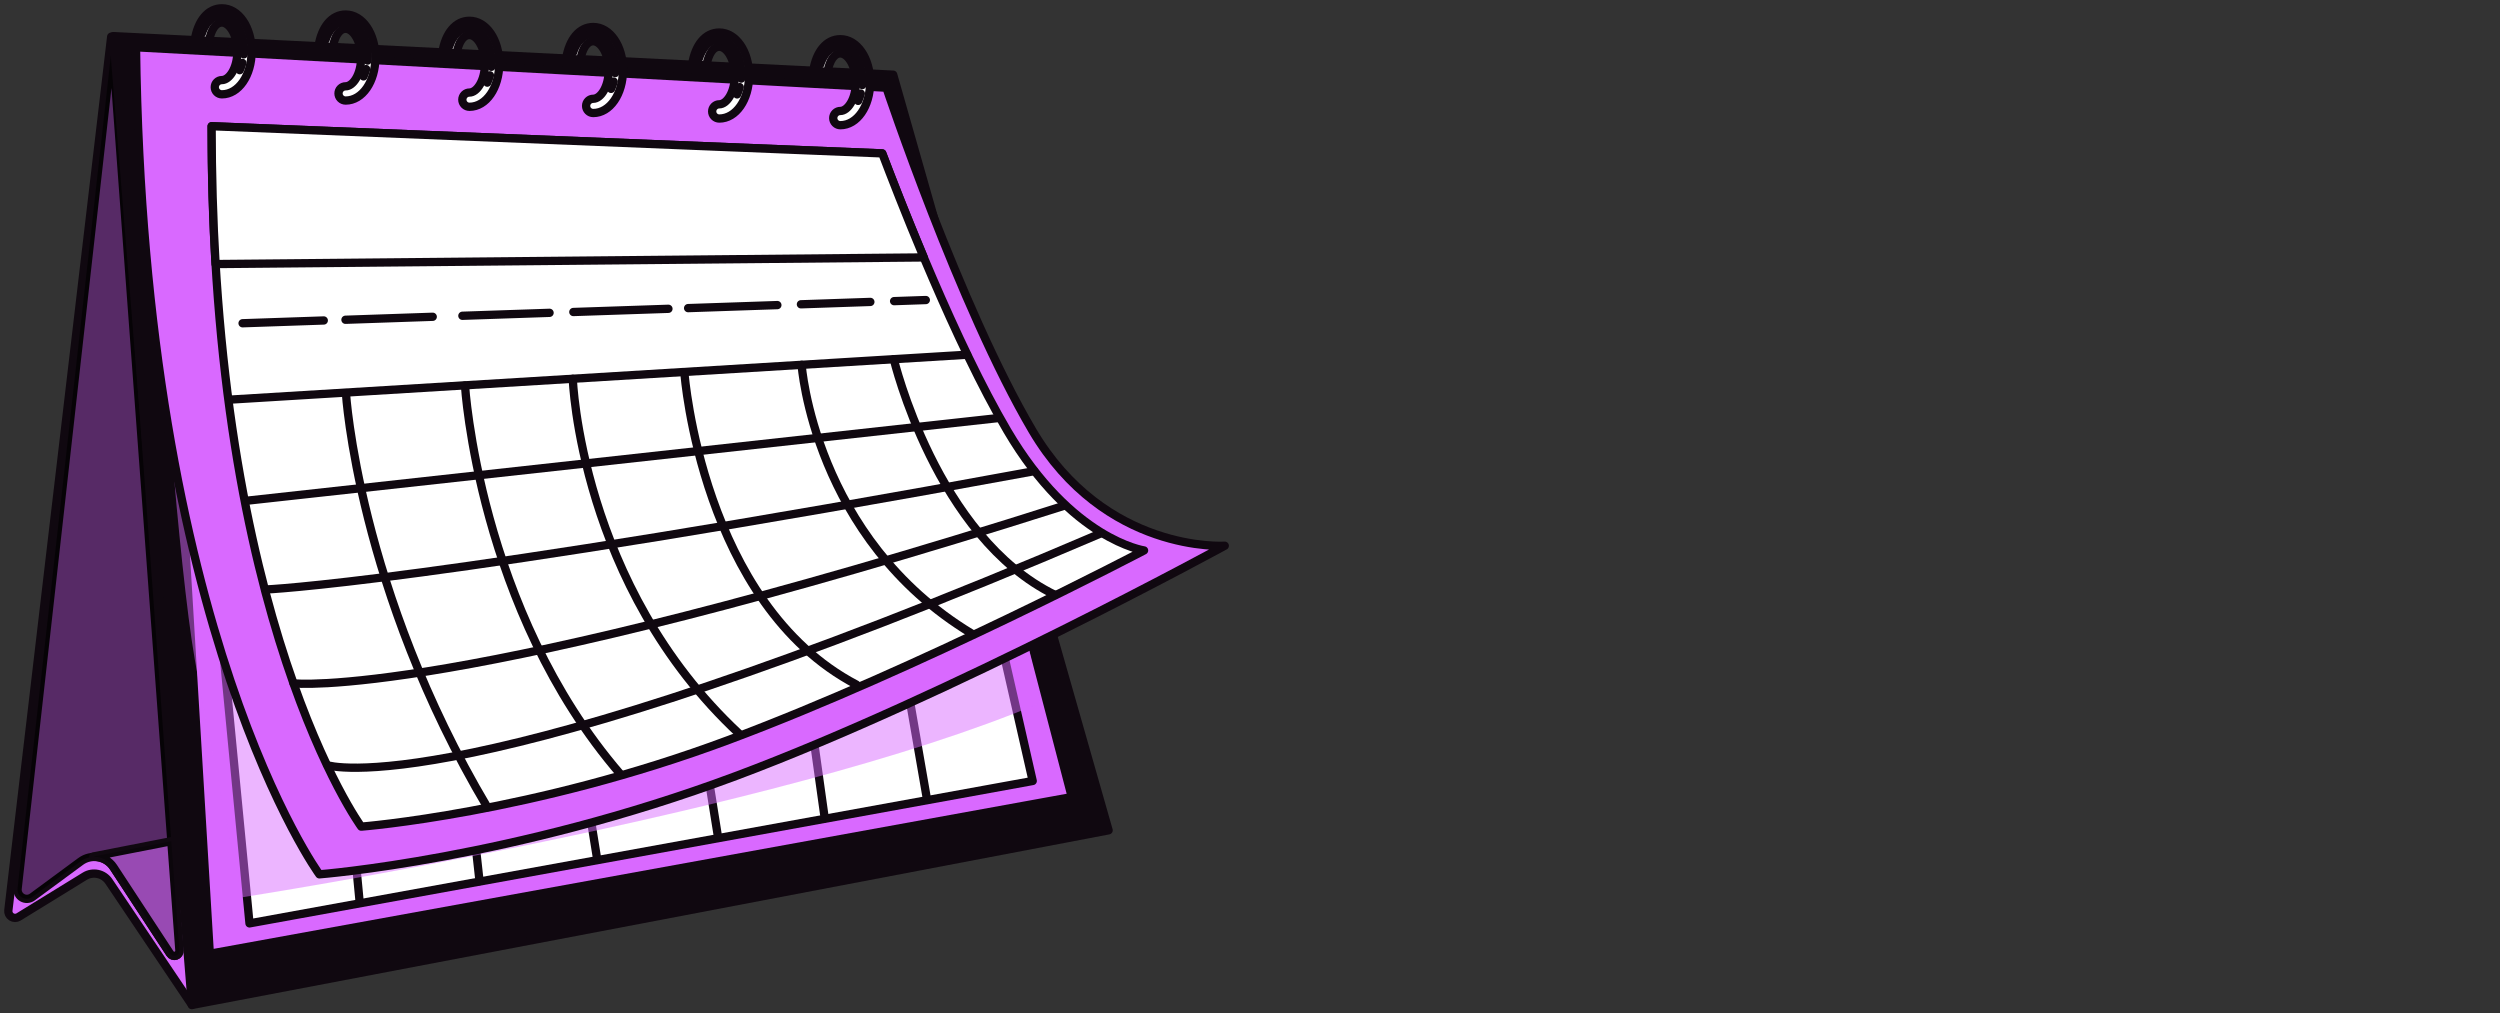 <?xml version="1.0" encoding="UTF-8"?> <svg xmlns="http://www.w3.org/2000/svg" width="301" height="122" viewBox="0 0 301 122" fill="none"><rect x="0" y="0" width="301" height="122" fill="#333333" stroke="none"/> <path d="M13.39 4.414L1.005 109.614C0.988 109.765 1.014 109.918 1.08 110.056C1.146 110.193 1.249 110.309 1.378 110.391C1.506 110.473 1.655 110.517 1.808 110.518C1.96 110.519 2.11 110.478 2.24 110.398L10.2 105.501C10.672 105.208 11.24 105.11 11.783 105.228C12.326 105.345 12.803 105.669 13.112 106.131L23.113 121L27.286 58.455L13.39 4.414Z" fill="#D969FF" stroke="#100810" stroke-linecap="round" stroke-linejoin="round"></path> <path d="M13.313 7.06L2.12 106.985C2.096 107.201 2.135 107.419 2.233 107.612C2.331 107.806 2.484 107.967 2.672 108.075C2.86 108.184 3.075 108.235 3.292 108.222C3.509 108.21 3.717 108.135 3.891 108.006L9.711 103.717C10.014 103.493 10.359 103.333 10.725 103.248C11.092 103.162 11.472 103.152 11.843 103.218C12.213 103.284 12.566 103.425 12.881 103.633C13.195 103.84 13.463 104.11 13.669 104.425L20.48 114.82C20.554 114.936 20.664 115.023 20.793 115.069C20.923 115.114 21.063 115.115 21.193 115.071C21.323 115.027 21.434 114.941 21.509 114.826C21.585 114.712 21.619 114.575 21.608 114.439L13.657 7.064C13.648 7.025 13.627 6.99 13.596 6.965C13.565 6.939 13.527 6.925 13.487 6.925C13.447 6.924 13.408 6.937 13.377 6.962C13.345 6.987 13.323 7.021 13.313 7.06Z" fill="#D969FF" stroke="#100810" stroke-linecap="round" stroke-linejoin="round"></path> <path opacity="0.6" d="M13.467 5.611L2.11 106.976C2.086 107.192 2.126 107.41 2.224 107.604C2.321 107.798 2.474 107.958 2.662 108.067C2.85 108.175 3.065 108.226 3.282 108.214C3.499 108.202 3.707 108.126 3.882 107.997L9.701 103.709C10.004 103.485 10.349 103.325 10.716 103.239C11.082 103.153 11.462 103.143 11.833 103.209C12.204 103.276 12.557 103.417 12.871 103.624C13.185 103.832 13.453 104.101 13.66 104.416L20.47 114.812C20.544 114.927 20.654 115.015 20.784 115.06C20.913 115.106 21.054 115.106 21.183 115.063C21.313 115.019 21.425 114.932 21.5 114.818C21.575 114.703 21.61 114.567 21.598 114.43L13.548 5.611C13.545 5.602 13.54 5.595 13.533 5.589C13.525 5.584 13.517 5.581 13.508 5.581C13.498 5.581 13.49 5.584 13.482 5.589C13.475 5.595 13.47 5.602 13.467 5.611Z" fill="black"></path> <path d="M11.396 103.159C11.846 103.167 12.288 103.285 12.683 103.502C13.077 103.72 13.413 104.03 13.66 104.407L20.471 114.803C20.544 114.918 20.655 115.006 20.784 115.051C20.913 115.097 21.054 115.097 21.184 115.054C21.314 115.01 21.425 114.923 21.5 114.809C21.575 114.694 21.61 114.558 21.599 114.421L20.625 101.281L11.25 103.116C11.3 103.126 11.349 103.14 11.396 103.159Z" fill="#D969FF" stroke="#100810" stroke-linecap="round" stroke-linejoin="round"></path> <path opacity="0.3" d="M11.396 103.159C11.846 103.167 12.288 103.285 12.683 103.502C13.077 103.72 13.413 104.03 13.66 104.407L20.471 114.803C20.544 114.918 20.655 115.006 20.784 115.051C20.913 115.097 21.054 115.097 21.184 115.054C21.314 115.01 21.425 114.923 21.5 114.809C21.575 114.694 21.61 114.558 21.599 114.421L20.625 101.281L11.25 103.116C11.3 103.126 11.349 103.14 11.396 103.159Z" fill="black"></path> <path d="M13.643 4.349L23.108 121L133.475 99.968L107.538 8.994L13.643 4.349Z" fill="#100810" stroke="#100810" stroke-linecap="round" stroke-linejoin="round"></path> <path d="M18.76 6.867L25.261 114.833L129.046 95.963L107.17 12.082L18.76 6.867Z" fill="#D969FF" stroke="#100810" stroke-linecap="round" stroke-linejoin="round"></path> <path d="M25.104 59.998L30.04 111.175L124.338 94.029L115.576 55.564L25.104 59.998Z" fill="white" stroke="#100810" stroke-linecap="round" stroke-linejoin="round"></path> <path d="M43.304 108.627L41.738 92.189" stroke="#100810" stroke-linecap="round" stroke-linejoin="round"></path> <path d="M57.734 106.084L56.225 92.382" stroke="#100810" stroke-linecap="round" stroke-linejoin="round"></path> <path d="M71.884 103.344L70.121 92.382" stroke="#100810" stroke-linecap="round" stroke-linejoin="round"></path> <path d="M86.46 100.843L84.363 87.776" stroke="#100810" stroke-linecap="round" stroke-linejoin="round"></path> <path d="M99.3 98.528L97.512 85.773" stroke="#100810" stroke-linecap="round" stroke-linejoin="round"></path> <path d="M111.612 96.25L108.949 80.914" stroke="#100810" stroke-linecap="round" stroke-linejoin="round"></path> <g style="mix-blend-mode:multiply" opacity="0.49"> <path d="M19.283 36.694C19.283 36.694 21.462 68.049 23.465 79.482C25.467 90.915 29.181 108.027 29.181 108.027C29.181 108.027 93.511 98.069 125.247 84.628L122.673 72.337L19.283 36.694Z" fill="#D969FF"></path> </g> <path d="M16.375 5.692L106.723 10.559C106.723 10.559 115.519 36.913 124.273 51.795C133.026 66.676 147.461 65.707 147.461 65.707C147.461 65.707 114.353 83.809 88.565 93.446C61.727 103.468 38.453 105.269 38.453 105.269C38.453 105.269 17.254 76.313 16.375 5.692Z" fill="#D969FF" stroke="#100810" stroke-linecap="round" stroke-linejoin="round"></path> <path d="M26.72 1C25.043 1 23.829 2.488 23.447 4.821L25.163 4.916C25.429 3.569 25.956 2.715 26.715 2.715C27.599 2.715 28.581 4.135 28.581 6.176C28.581 8.218 27.599 9.642 26.715 9.642C26.488 9.642 26.27 9.732 26.109 9.893C25.948 10.054 25.858 10.272 25.858 10.499C25.858 10.727 25.948 10.945 26.109 11.106C26.27 11.267 26.488 11.357 26.715 11.357C28.722 11.357 30.296 9.08 30.296 6.176C30.296 3.273 28.727 1 26.72 1Z" fill="white" stroke="#100810" stroke-miterlimit="10"></path> <path d="M29.181 7.566C29.099 7.868 28.992 8.164 28.863 8.449" stroke="#100810" stroke-linecap="round" stroke-linejoin="round"></path> <path d="M24.297 4.049C24.297 4.049 24.94 1.725 26.84 1.853C28.332 1.956 29.563 4.173 29.358 6.545" stroke="#100810" stroke-linecap="round" stroke-linejoin="round"></path> <path d="M41.618 1.75C39.941 1.75 38.727 3.239 38.346 5.572L40.061 5.666C40.327 4.319 40.855 3.466 41.614 3.466C42.497 3.466 43.479 4.885 43.479 6.927C43.479 8.968 42.497 10.392 41.614 10.392C41.386 10.392 41.168 10.482 41.007 10.643C40.846 10.804 40.756 11.022 40.756 11.25C40.756 11.477 40.846 11.695 41.007 11.856C41.168 12.017 41.386 12.107 41.614 12.107C43.621 12.107 45.195 9.83 45.195 6.927C45.195 4.023 43.629 1.75 41.618 1.75Z" fill="white" stroke="#100810" stroke-miterlimit="10"></path> <path d="M44.085 8.316C44.003 8.619 43.897 8.914 43.768 9.2" stroke="#100810" stroke-linecap="round" stroke-linejoin="round"></path> <path d="M39.199 4.8C39.199 4.8 39.843 2.475 41.742 2.604C43.235 2.707 44.466 4.924 44.26 7.296" stroke="#100810" stroke-linecap="round" stroke-linejoin="round"></path> <path d="M56.526 2.501C54.849 2.501 53.636 3.989 53.254 6.322L54.969 6.416C55.235 5.07 55.763 4.216 56.522 4.216C57.405 4.216 58.387 5.636 58.387 7.677C58.387 9.719 57.405 11.143 56.522 11.143C56.294 11.143 56.076 11.233 55.915 11.394C55.755 11.555 55.664 11.773 55.664 12C55.664 12.228 55.755 12.446 55.915 12.607C56.076 12.768 56.294 12.858 56.522 12.858C58.529 12.858 60.103 10.581 60.103 7.677C60.103 4.774 58.533 2.501 56.526 2.501Z" fill="white" stroke="#100810" stroke-miterlimit="10"></path> <path d="M58.987 9.067C58.905 9.369 58.799 9.665 58.67 9.95" stroke="#100810" stroke-linecap="round" stroke-linejoin="round"></path> <path d="M54.102 5.55C54.102 5.55 54.745 3.226 56.645 3.354C58.137 3.457 59.368 5.674 59.162 8.046" stroke="#100810" stroke-linecap="round" stroke-linejoin="round"></path> <path d="M71.428 3.251C69.752 3.251 68.538 4.74 68.156 7.073L69.872 7.167C70.138 5.82 70.665 4.967 71.424 4.967C72.308 4.967 73.29 6.386 73.29 8.428C73.29 10.469 72.308 11.893 71.424 11.893C71.197 11.893 70.978 11.983 70.818 12.144C70.657 12.305 70.567 12.523 70.567 12.751C70.567 12.978 70.657 13.196 70.818 13.357C70.978 13.518 71.197 13.608 71.424 13.608C73.431 13.608 75.005 11.331 75.005 8.428C75.005 5.524 73.436 3.251 71.428 3.251Z" fill="white" stroke="#100810" stroke-miterlimit="10"></path> <path d="M73.89 9.817C73.808 10.12 73.701 10.415 73.572 10.701" stroke="#100810" stroke-linecap="round" stroke-linejoin="round"></path> <path d="M69.006 6.301C69.006 6.301 69.649 3.976 71.549 4.105C73.041 4.208 74.272 6.425 74.066 8.797" stroke="#100810" stroke-linecap="round" stroke-linejoin="round"></path> <path d="M86.602 3.916C84.925 3.916 83.711 5.404 83.334 7.741L85.049 7.836C85.32 6.489 85.847 5.631 86.602 5.631C87.485 5.631 88.472 7.055 88.472 9.097C88.472 11.138 87.485 12.558 86.602 12.558C86.374 12.558 86.156 12.648 85.995 12.809C85.835 12.97 85.744 13.188 85.744 13.415C85.744 13.643 85.835 13.861 85.995 14.022C86.156 14.183 86.374 14.273 86.602 14.273C88.613 14.273 90.187 12 90.187 9.097C90.187 6.193 88.613 3.916 86.602 3.916Z" fill="white" stroke="#100810" stroke-miterlimit="10"></path> <path d="M89.063 10.486C88.982 10.788 88.876 11.082 88.746 11.366" stroke="#100810" stroke-linecap="round" stroke-linejoin="round"></path> <path d="M84.178 6.97C84.178 6.97 84.825 4.641 86.721 4.77C88.218 4.873 89.444 7.094 89.243 9.466" stroke="#100810" stroke-linecap="round" stroke-linejoin="round"></path> <path d="M101.178 4.718C99.501 4.718 98.288 6.206 97.91 8.539L99.626 8.638C99.896 7.291 100.423 6.434 101.178 6.434C102.062 6.434 103.048 7.858 103.048 9.895C103.048 11.932 102.062 13.36 101.178 13.36C100.951 13.36 100.732 13.45 100.572 13.611C100.411 13.772 100.32 13.99 100.32 14.218C100.32 14.445 100.411 14.663 100.572 14.824C100.732 14.985 100.951 15.075 101.178 15.075C103.189 15.075 104.763 12.798 104.763 9.895C104.763 6.991 103.189 4.718 101.178 4.718Z" fill="white" stroke="#100810" stroke-miterlimit="10"></path> <path d="M103.64 11.263C103.559 11.566 103.453 11.861 103.322 12.146" stroke="#100810" stroke-linecap="round" stroke-linejoin="round"></path> <path d="M98.756 7.75C98.756 7.75 99.403 5.421 101.299 5.55C102.796 5.653 104.022 7.87 103.821 10.242" stroke="#100810" stroke-linecap="round" stroke-linejoin="round"></path> <path d="M121.284 51.863C115.07 41.296 108.543 24.609 106.223 18.468L25.481 15.195C25.429 74.871 43.493 99.527 43.493 99.527C43.493 99.527 64.057 97.936 87.773 89.075C110.563 80.562 137.744 66.273 137.744 66.273C137.744 66.273 129.017 65.016 121.284 51.863Z" fill="white" stroke="#100810" stroke-linecap="round" stroke-linejoin="round"></path> <path d="M106.222 18.468L25.48 15.195C25.48 21.066 25.648 26.59 25.956 31.792L111.223 30.995C109.014 25.733 107.235 21.122 106.222 18.468Z" fill="white" stroke="#100810" stroke-linecap="round" stroke-linejoin="round"></path> <path d="M107.65 36.257L111.467 36.124" stroke="#100810" stroke-linecap="round" stroke-linejoin="round"></path> <path d="M96.432 36.638L104.79 36.351" stroke="#100810" stroke-linecap="round" stroke-linejoin="round"></path> <path d="M82.85 37.097L93.593 36.733" stroke="#100810" stroke-linecap="round" stroke-linejoin="round"></path> <path d="M69.031 37.565L80.478 37.179" stroke="#100810" stroke-linecap="round" stroke-linejoin="round"></path> <path d="M55.672 38.02L66.166 37.664" stroke="#100810" stroke-linecap="round" stroke-linejoin="round"></path> <path d="M41.596 38.5L52.099 38.14" stroke="#100810" stroke-linecap="round" stroke-linejoin="round"></path> <path d="M29.207 38.92L38.981 38.585" stroke="#100810" stroke-linecap="round" stroke-linejoin="round"></path> <path d="M27.615 48.119L116.446 42.707" stroke="#100810" stroke-linecap="round" stroke-linejoin="round"></path> <path d="M41.652 47.355C41.652 47.355 43.111 70.977 58.682 97.198" stroke="#100810" stroke-linecap="round" stroke-linejoin="round"></path> <path d="M55.984 46.408C55.984 46.408 57.627 73.426 74.7 93.21" stroke="#100810" stroke-linecap="round" stroke-linejoin="round"></path> <path d="M68.963 45.61C68.963 45.61 69.821 70.484 89.012 88.359" stroke="#100810" stroke-linecap="round" stroke-linejoin="round"></path> <path d="M82.416 45.031C82.416 45.031 84.535 72.684 103.109 82.424" stroke="#100810" stroke-linecap="round" stroke-linejoin="round"></path> <path d="M96.514 43.92C96.514 43.92 98.006 64.836 117.005 76.291" stroke="#100810" stroke-linecap="round" stroke-linejoin="round"></path> <path d="M107.611 43.243C107.611 43.243 112.723 64.686 127.026 71.63" stroke="#100810" stroke-linecap="round" stroke-linejoin="round"></path> <path d="M29.562 60.303L120.293 50.323" stroke="#100810" stroke-linecap="round" stroke-linejoin="round"></path> <path d="M31.93 70.978C31.93 70.978 51.301 70.219 124.513 56.727" stroke="#100810" stroke-linecap="round" stroke-linejoin="round"></path> <path d="M35.348 82.278C35.348 82.278 54.218 84.422 128.145 60.882" stroke="#100810" stroke-linecap="round" stroke-linejoin="round"></path> <path d="M39.432 92.137C39.432 92.137 55.162 97.348 132.435 64.261" stroke="#100810" stroke-linecap="round" stroke-linejoin="round"></path> <path d="M60.354 26.869L31.269 26.479C31.033 26.475 30.807 26.386 30.632 26.229C30.457 26.071 30.345 25.855 30.317 25.621L30.068 23.271C30.053 23.136 30.068 22.999 30.11 22.869C30.152 22.74 30.221 22.621 30.313 22.521C30.405 22.42 30.517 22.34 30.642 22.286C30.766 22.232 30.901 22.205 31.037 22.207L59.771 22.705C59.983 22.708 60.189 22.782 60.355 22.913C60.522 23.045 60.641 23.228 60.693 23.434L61.276 25.668C61.313 25.809 61.317 25.957 61.288 26.1C61.258 26.243 61.197 26.378 61.108 26.493C61.019 26.609 60.905 26.703 60.775 26.768C60.644 26.833 60.5 26.868 60.354 26.869Z" fill="white"></path> </svg> 